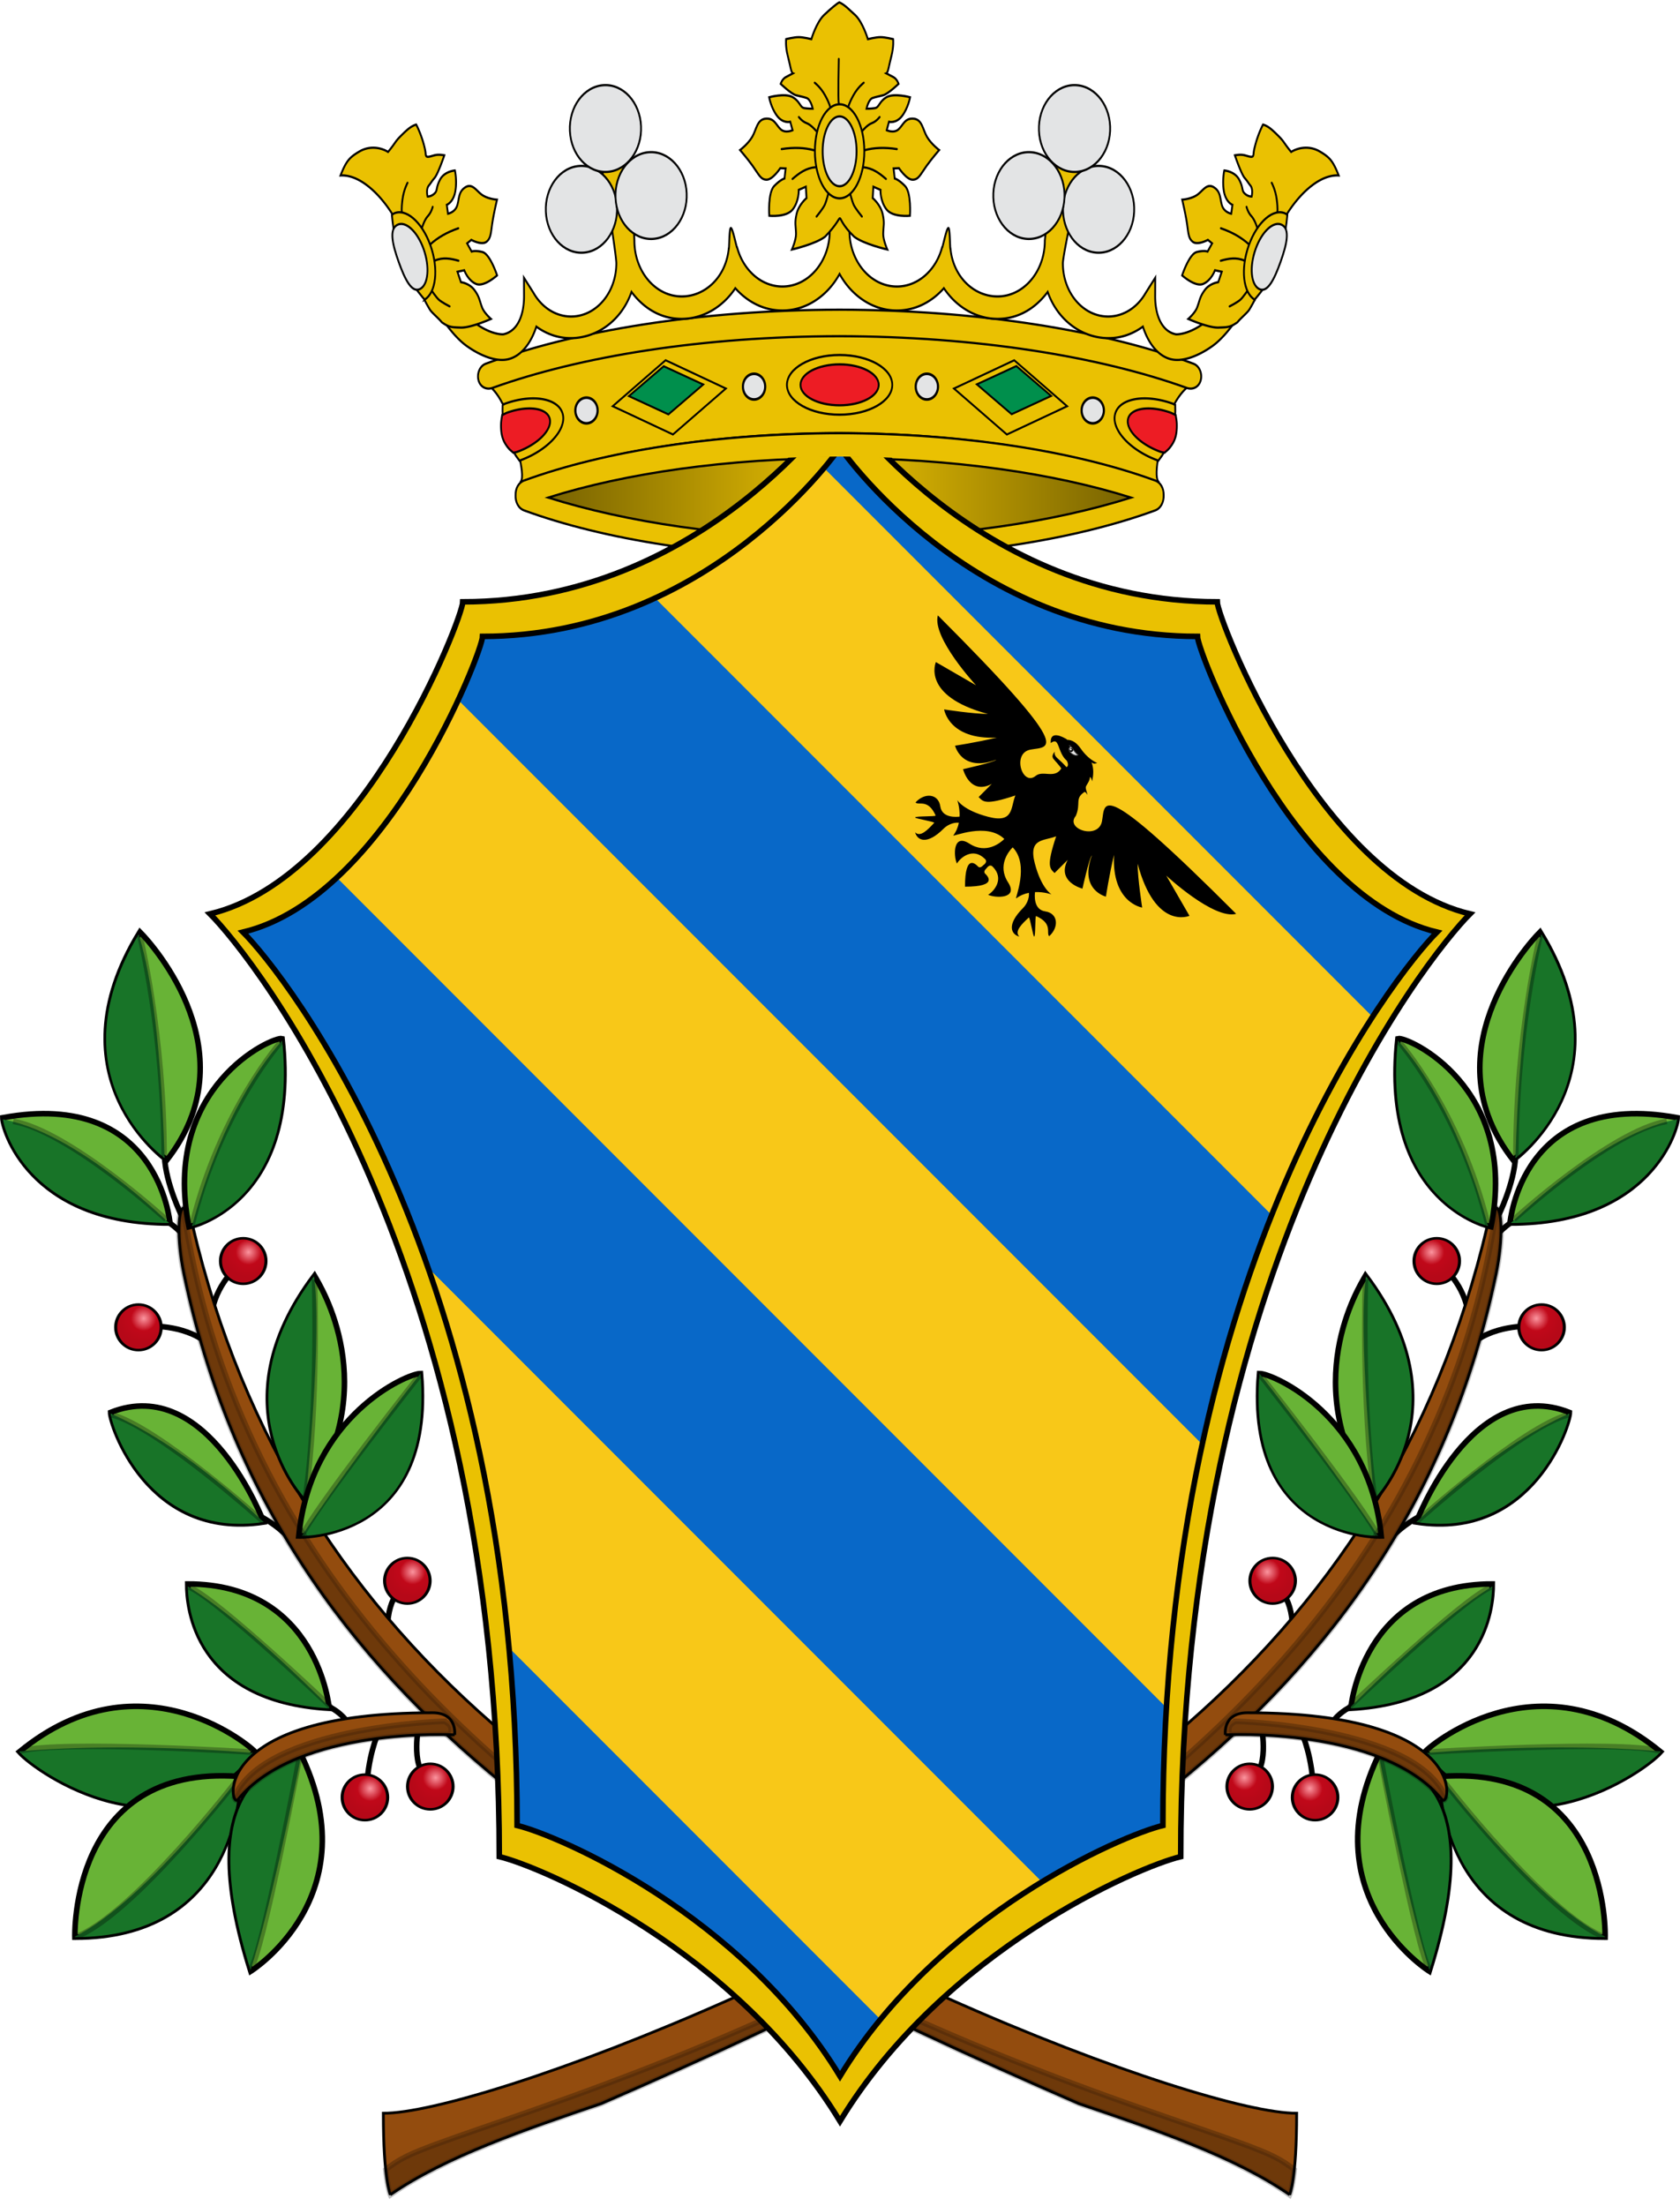 <svg xmlns="http://www.w3.org/2000/svg" xmlns:xlink="http://www.w3.org/1999/xlink" width="302.156" height="396.531"><defs><radialGradient xlink:href="#a" id="d" gradientUnits="userSpaceOnUse" gradientTransform="matrix(1.011 0 0 1.196 -5.535 -109.459)" cx="478.671" cy="554.186" fx="478.671" fy="554.186" r="2.548"/><radialGradient xlink:href="#a" id="e" gradientUnits="userSpaceOnUse" gradientTransform="matrix(1.011 0 0 1.196 -5.535 -109.459)" cx="478.671" cy="554.186" fx="478.671" fy="554.186" r="2.548"/><radialGradient xlink:href="#a" id="f" gradientUnits="userSpaceOnUse" gradientTransform="matrix(1.011 0 0 1.196 -5.535 -109.459)" cx="478.671" cy="554.186" fx="478.671" fy="554.186" r="2.548"/><radialGradient xlink:href="#a" id="g" gradientUnits="userSpaceOnUse" gradientTransform="matrix(1.011 0 0 1.196 -5.535 -109.459)" cx="478.671" cy="554.186" fx="478.671" fy="554.186" r="2.548"/><radialGradient xlink:href="#a" id="h" gradientUnits="userSpaceOnUse" gradientTransform="matrix(1.011 0 0 1.196 -5.535 -109.459)" cx="478.671" cy="554.186" fx="478.671" fy="554.186" r="2.548"/><radialGradient xlink:href="#a" id="k" gradientUnits="userSpaceOnUse" gradientTransform="matrix(1.011 0 0 1.196 -5.535 -109.459)" cx="478.671" cy="554.186" fx="478.671" fy="554.186" r="2.548"/><radialGradient xlink:href="#a" id="l" gradientUnits="userSpaceOnUse" gradientTransform="matrix(1.011 0 0 1.196 -5.535 -109.459)" cx="478.671" cy="554.186" fx="478.671" fy="554.186" r="2.548"/><radialGradient xlink:href="#a" id="m" gradientUnits="userSpaceOnUse" gradientTransform="matrix(1.011 0 0 1.196 -5.535 -109.459)" cx="478.671" cy="554.186" fx="478.671" fy="554.186" r="2.548"/><radialGradient xlink:href="#a" id="n" gradientUnits="userSpaceOnUse" gradientTransform="matrix(1.011 0 0 1.196 -5.535 -109.459)" cx="478.671" cy="554.186" fx="478.671" fy="554.186" r="2.548"/><radialGradient xlink:href="#a" id="o" gradientUnits="userSpaceOnUse" gradientTransform="matrix(1.011 0 0 1.196 -5.535 -109.459)" cx="478.671" cy="554.186" fx="478.671" fy="554.186" r="2.548"/><filter id="j" color-interpolation-filters="sRGB"><feGaussianBlur stdDeviation=".519"/></filter><filter id="q" color-interpolation-filters="sRGB"><feGaussianBlur stdDeviation=".519"/></filter><filter id="i" color-interpolation-filters="sRGB"><feGaussianBlur stdDeviation=".519"/></filter><filter id="p" color-interpolation-filters="sRGB"><feGaussianBlur stdDeviation=".519"/></filter><linearGradient id="a"><stop style="stop-color:#fb959f;stop-opacity:1" offset="0"/><stop offset=".5" style="stop-color:#c00819;stop-opacity:1"/><stop style="stop-color:#b60818;stop-opacity:1" offset="1"/></linearGradient><linearGradient id="b"><stop style="stop-color:#776201;stop-opacity:1" offset="0"/><stop offset=".5" style="stop-color:#eac102;stop-opacity:1"/><stop style="stop-color:#776201;stop-opacity:1" offset="1"/></linearGradient><linearGradient xlink:href="#b" id="c" gradientUnits="userSpaceOnUse" gradientTransform="translate(-479.5 1178.73) scale(1.14)" x1="133.797" y1="343.12" x2="416.203" y2="343.12"/><clipPath clipPathUnits="userSpaceOnUse" id="s"><path style="fill:#e8c808;fill-opacity:1;stroke:#000;stroke-width:1;stroke-linecap:butt;stroke-linejoin:miter;stroke-miterlimit:4;stroke-opacity:1;stroke-dasharray:none" d="M-47.37 426.615s7.552 40.442-21.463 69.457c1.879 1.879 21.105 45.301 7.12 68.054 10.228 0 76.978 7.25 148.42 78.692 6.471-3.967 39.78-17.253 72.933-9.193-8.06-33.153 5.226-66.462 9.192-72.933C97.39 489.25 90.141 422.5 90.141 412.272c-22.753 13.986-66.175-5.241-68.054-7.12-29.015 29.016-69.457 21.463-69.457 21.463z"/></clipPath><clipPath clipPathUnits="userSpaceOnUse" id="r"><path d="M372.016 410.337c-20.18.047-38.428 2.72-52.313 7.094 2.64.83 5.437 1.601 8.375 2.313L175.173 470.21c14.294 5.242 110.962 256.435 196.874 255.852 95.255-1.286 259.837-260.579 274.133-265.821l-230.164-40.498a128.273 128.273 0 0 0 8.375-2.313c-13.885-4.375-32.199-7.047-52.375-7.094z" style="font-size:12px;fill:#eac102;fill-opacity:1;stroke:#000;stroke-width:.36;stroke-miterlimit:4;stroke-opacity:1;stroke-dasharray:none"/></clipPath></defs><path d="M-166.549 788.132c-69.292.135-131.484 8.82-175.26 22.3 3.638-1.725-1.738-17.188-6.26-28.843-5.468-14.097-13.495-16.178-13.495-16.178 48.397-14.295 120.327-24.38 195.308-24.475 75.009.096 147.31 9.852 195.712 24.148 0 0-9.573 3.13-15.037 17.228-4.52 11.653-8.198 26.395-4.556 28.12-43.77-13.48-107.125-22.165-176.412-22.3" style="font-size:12px;fill:#eac102;fill-opacity:1;stroke:#000;stroke-width:1;stroke-miterlimit:4;stroke-opacity:1;stroke-dasharray:none" transform="matrix(.327 0 0 .398 205.28 -235.828)"/><path d="M-166.13 744.373c-74.98.118-142.35 9.04-190.747 23.358-3.227.967-6.639-.298-7.685-3.35-1.045-3.059.692-6.567 3.919-7.556 48.604-14.908 117.71-24.268 194.53-24.426 76.836.14 146.207 9.518 194.817 24.426 3.227.99 4.964 4.497 3.918 7.555-1.05 3.053-4.463 4.318-7.684 3.35-48.402-14.317-116.059-23.239-191.068-23.357M-165.93 844.454c-68.47-.1-129.808-8.207-173.578-21.39-3.204-.972-4.88-3.907-4.694-6.942-.056-2.952 1.597-5.627 4.694-6.56 43.77-13.166 105.108-21.273 173.579-21.374 68.46.101 129.752 8.208 173.528 21.373 3.097.934 4.722 3.61 4.666 6.56.168 3.036-1.484 5.97-4.666 6.943-43.776 13.183-105.068 21.29-173.528 21.39" style="font-size:12px;fill:#eac102;fill-opacity:1;stroke:#000;stroke-width:1;stroke-miterlimit:4;stroke-opacity:1;stroke-dasharray:none" transform="matrix(.327 0 0 .398 205.28 -235.828)"/><path d="M-166.113 835.471c-61.793-.079-117.644-7.212-160.16-18.197 42.517-11.001 98.367-17.725 160.16-17.843 61.782.118 117.93 6.842 160.447 17.843-42.517 10.985-98.665 18.118-160.447 18.197" style="font-size:12px;fill:url(#c);fill-opacity:1;stroke:#000;stroke-width:1;stroke-miterlimit:4;stroke-dasharray:none" transform="matrix(.327 0 0 .398 205.28 -235.828)"/><path d="M-165.998 779.832c-16.018 0-28.94-6.034-28.94-13.47 0-7.435 12.922-13.494 28.94-13.494 16.032 0 28.996 6.034 28.996 13.495 0 7.435-12.964 13.47-28.996 13.47" style="font-size:12px;fill:#eac102;fill-opacity:1;stroke:#000;stroke-width:1;stroke-miterlimit:4;stroke-opacity:1;stroke-dasharray:none" transform="matrix(.327 0 0 .398 205.28 -235.828)"/><path style="font-size:12px;fill:#ed1c24;fill-opacity:1;stroke:#000;stroke-width:1;stroke-miterlimit:4;stroke-opacity:1;stroke-dasharray:none" d="M-165.99 775.602c-11.898 0-21.496-4.14-21.496-9.243 0-5.103 9.598-9.26 21.495-9.26 11.908 0 21.537 4.14 21.537 9.26 0 5.102-9.629 9.243-21.537 9.243" transform="matrix(.327 0 0 .398 205.28 -235.828)"/><path d="M18.622 775.407c-.547-.175-.973-.442-1.532-.605-15.376-4.49-29.483-2.293-31.567 4.845-2.076 7.108 8.564 16.437 23.835 20.95.77-.94 1.6-1.713 2.316-2.708 1.077-1.496 2.093-3.016 2.957-4.596a29.432 29.432 0 0 0 2.102-4.81c.506-1.518.911-3.078 1.212-4.596.3-1.518.505-2.99.641-4.454.135-1.457.024-2.675.036-4.026z" style="font-size:12px;fill:#eac102;fill-opacity:1;stroke:#000;stroke-width:1;stroke-miterlimit:4;stroke-opacity:1;stroke-dasharray:none" transform="matrix(.327 0 0 .398 205.28 -235.828)"/><path d="M18.871 780.003c-1.012-.369-1.881-.825-2.957-1.14-11.42-3.335-21.8-2.048-23.23 2.85-1.43 4.899 6.608 11.594 18.028 14.929.69.201 1.315.224 1.995.392.911-.681 1.86-1.263 2.672-2.067a16.91 16.91 0 0 0 2.031-2.387c.58-.84 1.033-1.743 1.354-2.672.325-.94.535-1.949.641-2.993.107-1.043.133-2.122.072-3.206-.072-1.274-.379-2.47-.606-3.706z" style="font-size:12px;fill:#ed1c24;fill-opacity:1;stroke:#000;stroke-width:1;stroke-miterlimit:4;stroke-opacity:1;stroke-dasharray:none" transform="matrix(.327 0 0 .398 205.28 -235.828)"/><path style="font-size:12px;fill:#eac102;fill-opacity:1;stroke:#000;stroke-width:1;stroke-miterlimit:4;stroke-opacity:1;stroke-dasharray:none" d="M-351.322 775.407c.547-.175.974-.442 1.533-.605 15.375-4.49 29.482-2.293 31.566 4.845 2.076 7.108-8.564 16.437-23.835 20.95-.77-.94-1.6-1.713-2.316-2.708-1.077-1.496-2.093-3.016-2.957-4.596a29.43 29.43 0 0 1-2.102-4.81 37.906 37.906 0 0 1-1.212-4.596c-.3-1.518-.505-2.99-.64-4.454-.136-1.457-.025-2.675-.036-4.026z" transform="matrix(.327 0 0 .398 205.28 -235.828)"/><path style="font-size:12px;fill:#ed1c24;fill-opacity:1;stroke:#000;stroke-width:1;stroke-miterlimit:4;stroke-opacity:1;stroke-dasharray:none" d="M-351.57 780.003c1.01-.369 1.88-.825 2.956-1.14 11.42-3.335 21.8-2.048 23.23 2.85 1.43 4.899-6.608 11.594-18.028 14.929-.69.201-1.315.224-1.995.392-.91-.681-1.86-1.263-2.672-2.067a16.91 16.91 0 0 1-2.031-2.387 11.132 11.132 0 0 1-1.354-2.672 13.302 13.302 0 0 1-.641-2.993 20.373 20.373 0 0 1-.072-3.206c.072-1.274.38-2.47.606-3.706z" transform="matrix(.327 0 0 .398 205.28 -235.828)"/><path d="M-219.148 767.158c0-3.193 2.738-5.79 6.111-5.79 3.396 0 6.139 2.597 6.139 5.79 0 3.188-2.743 5.807-6.139 5.807-3.373 0-6.11-2.62-6.11-5.807M-311.32 777.924c0-3.194 2.744-5.79 6.111-5.79 3.396 0 6.133 2.596 6.133 5.79 0 3.21-2.737 5.807-6.133 5.807-3.367 0-6.11-2.598-6.11-5.807M-124.109 767.158c0-3.193 2.744-5.79 6.117-5.79 3.39 0 6.133 2.597 6.133 5.79 0 3.188-2.743 5.807-6.133 5.807-3.373 0-6.117-2.62-6.117-5.807M-32.863 777.924c0-3.194 2.743-5.79 6.11-5.79 3.396 0 6.133 2.596 6.133 5.79 0 3.21-2.737 5.807-6.133 5.807-3.367 0-6.11-2.598-6.11-5.807" style="font-size:12px;fill:#e3e4e5;fill-opacity:1;stroke:#000;stroke-width:1.2;stroke-miterlimit:4;stroke-opacity:1;stroke-dasharray:none" transform="matrix(.327 0 0 .398 205.28 -235.828)"/><path style="fill:#eac102;fill-opacity:1;fill-rule:evenodd;stroke:#000;stroke-width:1.095;stroke-linecap:round;stroke-linejoin:miter;stroke-miterlimit:4;stroke-opacity:1;stroke-dasharray:none;stroke-dashoffset:0;marker:none;visibility:visible;display:inline;overflow:visible" transform="matrix(.305 .143 -.266 .231 205.28 -235.828)" d="M554.77 957.801h35.537v35.769H554.77z"/><path transform="matrix(.305 .141 -.267 .229 205.28 -235.828)" style="fill:#008f4c;fill-opacity:1;fill-rule:evenodd;stroke:#000;stroke-width:1.098;stroke-linecap:round;stroke-linejoin:miter;stroke-miterlimit:4;stroke-opacity:1;stroke-dasharray:none;stroke-dashoffset:0;marker:none;visibility:visible;display:inline;overflow:visible" d="M566.284 968.627h23.3v23.452h-23.3z"/><path transform="matrix(-.305 .143 .266 .231 205.28 -235.828)" style="fill:#eac102;fill-opacity:1;fill-rule:evenodd;stroke:#000;stroke-width:1.095;stroke-linecap:round;stroke-linejoin:miter;stroke-miterlimit:4;stroke-opacity:1;stroke-dasharray:none;stroke-dashoffset:0;marker:none;visibility:visible;display:inline;overflow:visible" d="M785.662 814.887h35.537v35.769h-35.537z"/><path style="fill:#008f4c;fill-opacity:1;fill-rule:evenodd;stroke:#000;stroke-width:1.098;stroke-linecap:round;stroke-linejoin:miter;stroke-miterlimit:4;stroke-opacity:1;stroke-dasharray:none;stroke-dashoffset:0;marker:none;visibility:visible;display:inline;overflow:visible" transform="matrix(-.305 .141 .267 .229 205.28 -235.828)" d="M797.123 826.354h23.3v23.452h-23.3z"/><path d="m-165.844 686.68 6.562 1.232c-1.057 2.713-1.276 5.676-1.276 8.798 0 13.911 11.692 25.23 26.087 25.23 11.553 0 21.393-7.313 24.773-17.415.38.267 2.488-9.125 3.577-9.01.913.098.817 9.758 1.154 9.583 1.67 12.721 13.043 21.328 25.846 21.328 14.373 0 26.029-11.259 26.029-25.197 0-1.037 6.211-41.408 6.073-42.412l9.879-7.704 6.669 10.544c-1.746 3.313-12.701 45.793-12.701 49.777 0 13.3 11.132 24.057 24.875 24.057 8.644 0 16.236-4.252 20.694-10.702l5.227-6.795-.037 8.334c0 8.371 3.46 15.88 11.452 17.207 0 0 9.178.578 21.335-9.18 12.168-9.757 18.869-17.84 18.869-17.84l1.046 9.774s-10.096 15.958-21.09 22.463c-6.006 3.58-15.13 7.33-22.386 6.118C9.135 753.6 3.668 747.306.849 740.053a36.502 36.502 0 0 1-18.853 5.212c-14.87 0-28.233-8.334-33.519-20.88-6.84 7.542-16.364 12.18-27.534 12.18-11.874 0-22.75-5.462-29.568-13.856-6.7 6.238-15.809 10.086-25.846 10.086-13.145 0-24.87-6.582-31.517-16.515-6.637 9.933-18.35 16.515-31.474 16.515-10.033 0-19.163-3.848-25.868-10.086-6.792 8.394-17.689 13.857-29.558 13.857-11.175 0-20.7-4.639-27.544-12.181-5.28 12.546-18.64 20.88-33.514 20.88a36.377 36.377 0 0 1-18.826-5.212c-2.846 7.253-8.313 13.546-15.97 14.817-7.255 1.212-16.38-2.538-22.402-6.118-10.999-6.505-21.084-22.463-21.084-22.463l1.057-9.774s6.706 8.083 18.852 17.84c12.168 9.775 21.335 9.18 21.335 9.18 7.993-1.326 11.447-8.836 11.447-17.207l-.037-8.334 5.227 6.795c4.453 6.45 12.072 10.702 20.7 10.702 13.737 0 24.87-10.757 24.87-24.057 0-3.984-7.54-43.614-9.287-46.927l6.67-10.543 10.46 8.273c-.124 1.004 2.082 37.955 2.082 38.992 0 13.938 11.64 25.197 26.023 25.197 12.824 0 24.175-8.607 25.847-21.328.357.175.261-9.485 1.169-9.583 1.078-.115 3.203 9.277 3.561 9.01 3.401 10.102 13.225 17.415 24.816 17.415 14.39 0 26.044-11.319 26.044-25.23 0-3.122-.181-6.085-1.254-8.798l6.802-1.233" style="font-size:12px;fill:#eac102;fill-opacity:1;stroke:#000;stroke-width:1;stroke-miterlimit:4;stroke-opacity:1;stroke-dasharray:none" transform="matrix(.327 0 0 .398 205.28 -235.828)"/><g style="fill:#e3e4e5;fill-opacity:1"><path style="fill:#e3e4e5;fill-opacity:1;fill-rule:evenodd;stroke:#000;stroke-width:.773;stroke-linecap:round;stroke-linejoin:miter;stroke-miterlimit:4;stroke-opacity:1;stroke-dasharray:none;stroke-dashoffset:0;marker:none;visibility:visible;display:inline;overflow:visible" d="M231.255 38.547c0 8.373-6.787 15.161-15.16 15.161-8.373 0-15.16-6.788-15.16-15.16 0-8.374 6.787-15.161 15.16-15.161 8.373 0 15.16 6.787 15.16 15.16z" transform="matrix(.422 -.028 .023 .514 12.49 23.863)"/><path transform="matrix(.422 -.028 .023 .514 25.024 21.39)" d="M231.255 38.547c0 8.373-6.787 15.161-15.16 15.161-8.373 0-15.16-6.788-15.16-15.16 0-8.374 6.787-15.161 15.16-15.161 8.373 0 15.16 6.787 15.16 15.16z" style="fill:#e3e4e5;fill-opacity:1;fill-rule:evenodd;stroke:#000;stroke-width:.773;stroke-linecap:round;stroke-linejoin:miter;stroke-miterlimit:4;stroke-opacity:1;stroke-dasharray:none;stroke-dashoffset:0;marker:none;visibility:visible;display:inline;overflow:visible"/><path style="fill:#e3e4e5;fill-opacity:1;fill-rule:evenodd;stroke:#000;stroke-width:.773;stroke-linecap:round;stroke-linejoin:miter;stroke-miterlimit:4;stroke-opacity:1;stroke-dasharray:none;stroke-dashoffset:0;marker:none;visibility:visible;display:inline;overflow:visible" d="M231.255 38.547c0 8.373-6.787 15.161-15.16 15.161-8.373 0-15.16-6.788-15.16-15.16 0-8.374 6.787-15.161 15.16-15.161 8.373 0 15.16 6.787 15.16 15.16z" transform="matrix(.422 -.028 .023 .514 16.816 9.342)"/></g><g style="fill:#e3e4e5;fill-opacity:1"><path transform="matrix(-.422 -.028 -.023 .514 289.666 23.863)" d="M231.255 38.547c0 8.373-6.787 15.161-15.16 15.161-8.373 0-15.16-6.788-15.16-15.16 0-8.374 6.787-15.161 15.16-15.161 8.373 0 15.16 6.787 15.16 15.16z" style="fill:#e3e4e5;fill-opacity:1;fill-rule:evenodd;stroke:#000;stroke-width:.773;stroke-linecap:round;stroke-linejoin:miter;stroke-miterlimit:4;stroke-opacity:1;stroke-dasharray:none;stroke-dashoffset:0;marker:none;visibility:visible;display:inline;overflow:visible"/><path style="fill:#e3e4e5;fill-opacity:1;fill-rule:evenodd;stroke:#000;stroke-width:.773;stroke-linecap:round;stroke-linejoin:miter;stroke-miterlimit:4;stroke-opacity:1;stroke-dasharray:none;stroke-dashoffset:0;marker:none;visibility:visible;display:inline;overflow:visible" d="M231.255 38.547c0 8.373-6.787 15.161-15.16 15.161-8.373 0-15.16-6.788-15.16-15.16 0-8.374 6.787-15.161 15.16-15.161 8.373 0 15.16 6.787 15.16 15.16z" transform="matrix(-.422 -.028 -.023 .514 277.132 21.39)"/><path transform="matrix(-.422 -.028 -.023 .514 285.34 9.342)" d="M231.255 38.547c0 8.373-6.787 15.161-15.16 15.161-8.373 0-15.16-6.788-15.16-15.16 0-8.374 6.787-15.161 15.16-15.161 8.373 0 15.16 6.787 15.16 15.16z" style="fill:#e3e4e5;fill-opacity:1;fill-rule:evenodd;stroke:#000;stroke-width:.773;stroke-linecap:round;stroke-linejoin:miter;stroke-miterlimit:4;stroke-opacity:1;stroke-dasharray:none;stroke-dashoffset:0;marker:none;visibility:visible;display:inline;overflow:visible"/></g><path d="M-166.112 593.604c-1.015.303-4.817 2.886-8.444 5.736-4.223 3.318-6.948 10.866-6.948 10.866s-4.268-.89-6.983-.89-6.912.89-6.912.89-.45 3.315.962 7.732c1.412 4.416 1.784 7.4 2.78 7.731 0 0-1.737.77-3.849 1.675-2.111.905-2.886 3.064-2.886 3.064s5.73 4.527 8.444 5.13c2.715.604 3.288.608 5.701 1.212 2.413.603 3.492 4.88 3.492 4.88s-2.183.053-4.596-.249c-2.414-.301-2.222-2.856-6.342-4.916-4.12-2.06-13.04 0-13.04 0s1.028 4.752 4.346 8.372c3.319 3.62 7.268 2.708 7.268 2.708l1.283 3.812s-3.973 1.526-6.556-.427c-2.538-1.92-3.472-5.112-8.158-4.81-4.9.315-5.105 4.947-7.518 8.266-2.413 3.318-6.663 5.914-6.663 5.914s4.013 3.811 6.877 7.09c3.443 3.943 4.448 6.306 7.767 6.306 3.318 0 7.482-5.201 7.482-5.201l2.957.107-.641 4.56s-2.01.332-5.63 3.35c-3.62 3.016-2.743 13.467-2.743 13.467s9.434.82 12.897-2.85c3.569-3.782 3.314-8.837 3.314-8.837l3.919-1.425.356 5.13s-4.244 2.903-5.45 7.127c-1.208 4.223-.391 5.45-.322 9.05.053 2.746-2.244 7.054-2.244 7.054s13.113-2.49 18.242-5.808c13.645-11.593 2.791-10.482 15.961 0 5.129 3.319 18.242 5.808 18.242 5.808s-2.298-4.308-2.245-7.055c.07-3.6.886-4.826-.32-9.05-1.207-4.223-5.451-7.125-5.451-7.125l.356-5.13 3.919 1.424s-.255 5.055 3.313 8.836c3.464 3.67 12.898 2.85 12.898 2.85s.877-10.45-2.743-13.467c-3.62-3.017-5.63-3.349-5.63-3.349l-.641-4.56 2.957-.107s4.2 5.201 7.518 5.201c3.318 0 4.288-2.363 7.731-6.306 2.863-3.279 6.876-7.09 6.876-7.09s-4.249-2.596-6.662-5.914c-2.414-3.319-2.619-7.95-7.518-8.266-4.686-.302-5.62 2.89-8.159 4.81-2.582 1.953-6.52.427-6.52.427l1.247-3.812s3.95.912 7.269-2.708c3.318-3.62 4.346-8.372 4.346-8.372s-8.92-2.06-13.04 0c-4.12 2.06-3.928 4.615-6.342 4.916-2.413.302-4.596.25-4.596.25s1.078-4.278 3.492-4.881c2.413-.604 2.985-.608 5.7-1.212 2.715-.603 8.444-5.13 8.444-5.13s-.774-2.16-2.886-3.064c-2.111-.905-3.847-1.675-3.847-1.675.995-.332 1.367-3.315 2.779-7.731 1.411-4.417.962-7.732.962-7.732s-4.197-.89-6.912-.89-6.984.89-6.984.89-2.724-7.548-6.947-10.866c-2.767-1.988-5.583-4.589-8.73-5.736z" style="fill:#eac102;fill-opacity:1;fill-rule:evenodd;stroke:#000;stroke-width:1;stroke-linecap:butt;stroke-linejoin:miter;stroke-miterlimit:4;stroke-opacity:1;stroke-dasharray:none" transform="matrix(.327 0 0 .398 205.28 -235.828)"/><path d="M-171.92 679.095s-1.248 4.244-2.247 5.992c-.998 1.747-4.494 5.243-4.494 5.243M-179.41 668.11c-4.918.28-8.843 2.634-12.483 5.243M-180.159 660.37c-4.958-1.116-10.77-1.378-17.725-.499M-178.91 651.632s-2.747-2.746-5.243-3.495c-2.497-.749-4.244-2.746-4.244-2.746M-166.427 639.15c-.5-1.249 0-19.973 0-19.973M-171.17 640.897s-.171-1.379-2.747-5.243c-2.497-3.745-5.742-5.742-5.742-5.742M-160.435 679.095s1.248 4.244 2.246 5.992c1 1.747 4.494 5.243 4.494 5.243M-152.946 668.11c4.918.28 8.843 2.634 12.483 5.243M-152.197 660.37c4.959-1.116 10.771-1.378 17.726-.499M-153.445 651.632s2.746-2.746 5.243-3.495c2.496-.749 4.244-2.746 4.244-2.746M-161.184 640.897s.17-1.379 2.746-5.243c2.496-3.745 5.742-5.742 5.742-5.742" style="fill:none;stroke:#000;stroke-width:1;stroke-linecap:round;stroke-linejoin:miter;stroke-miterlimit:4;stroke-opacity:1;stroke-dasharray:none" transform="matrix(.327 0 0 .398 205.28 -235.828)"/><path style="font-size:12px;fill:#eac102;fill-opacity:1;stroke:#000;stroke-width:1;stroke-miterlimit:4;stroke-opacity:1;stroke-dasharray:none" d="M-179.565 660.852c0-11.745 6.085-21.221 13.583-21.221s13.607 9.476 13.607 21.221c0 11.756-6.084 21.263-13.607 21.263-7.498 0-13.583-9.507-13.583-21.263" transform="matrix(.327 0 0 .398 205.28 -235.828)"/><path d="M-175.299 660.858c0-8.725 4.175-15.763 9.32-15.763 5.146 0 9.339 7.038 9.339 15.763 0 8.731-4.175 15.793-9.338 15.793-5.146 0-9.321-7.062-9.321-15.793" style="font-size:12px;fill:#e3e4e5;fill-opacity:1;stroke:#000;stroke-width:1;stroke-miterlimit:4;stroke-opacity:1;stroke-dasharray:none" transform="matrix(.327 0 0 .398 205.28 -235.828)"/><path d="M-384.807 738.079c3.54 1.978 4.564 2.28 9.965 2.385 5.547.403 17.102-3.883 17.102-3.883s-3.696-2.673-4.845-5.13c-1.507-3.221-1.405-4.733-4.204-7.875-2.8-3.142-7.447-3.598-7.447-3.598l-1.924-4.703 3.741-.677s1.986 4.58 6.485 6.164c4.365 1.537 11.579-3.848 11.579-3.848s-3.845-9.665-8.052-10.546c-4.208-.882-5.95-.214-5.95-.214l-2.494-3.705 2.316-1.568s5.609 2.53 8.266.89c2.656-1.64 2.41-4.213 3.455-9.405.87-4.318 2.423-9.656 2.423-9.656s-4.501-.214-7.874-1.96c-3.372-1.744-5.56-5.74-9.62-3.598-3.883 2.05-3.254 5.348-4.453 8.302-1.22 3.005-5.024 3.598-5.024 3.598l-.676-3.99s3.58-1.141 4.667-5.986c1.086-4.844-.178-9.548-.178-9.548s-5.83.35-8.235 4.209c-2.405 3.86-1.174 4.713-2.975 6.173-1.802 1.46-3.839 1.392-3.839 1.392s-.993-3.228.677-4.955c1.67-1.727 1.288-1.605 3.2-3.48 1.912-1.876 5.351-10.181 5.351-10.181s-2.377-.423-4.46-.18c-2.084.242-5.006 1.49-5.56.427-.555-1.062.191-.922-1.49-5.784-1.681-4.861-3.963-8.352-3.963-8.352-2.797.7-4.777 2.116-8.361 5.048-3.585 2.93-2.454 2.597-7.114 7.31-3.735-1.936-9.993-2.98-15.712-.221-5.446 2.628-7.26 4.192-10.44 10.844 9.938-.449 20.433 7.328 27.72 16.455 1.046 1.4 2.06 2.982 3.064 4.703a87.387 87.387 0 0 1 2.921 5.487c1.9 3.866 3.698 8.08 5.309 12.149a376.461 376.461 0 0 1 4.275 11.401 32.946 32.946 0 0 0 2.423 5.202c.994 1.734 2.175 3.47 3.42 5.166 1.05 1.43 5.388 4.381 6.53 5.738z" style="fill:#eac102;fill-opacity:1;fill-rule:evenodd;stroke:#000;stroke-width:1;stroke-linecap:butt;stroke-linejoin:miter;stroke-miterlimit:4;stroke-opacity:1;stroke-dasharray:none" transform="matrix(.327 0 0 .398 205.28 -235.828)"/><path d="M-390.858 723.183s2.787 3.418 4.36 4.64c1.574 1.223 6.038 3.096 6.038 3.096M-388.643 710.249c4.436-1.619 8.824-.956 13.063.048M-391.065 702.863c3.916-2.916 8.923-5.373 15.389-7.22M-395.64 695.323s1.323-3.567 3.22-5.207c1.897-1.639 2.639-4.138 2.639-4.138M-406.717 688.426s-.399-1.33.328-5.857c.706-4.388 2.765-7.458 2.765-7.458" style="fill:none;stroke:#000;stroke-width:1;stroke-linecap:round;stroke-linejoin:miter;stroke-miterlimit:4;stroke-opacity:1;stroke-dasharray:none" transform="matrix(.327 0 0 .398 205.28 -235.828)"/><path d="M-394.223 727.852c6.315-3.106 7.8-13.887 3.206-24.477-4.674-10.776-13.822-17.147-20.415-14.287-.292.126-.512.376-.784.534.236 1.742.168 1.751.499 3.813.544 3.391 1.21 7.035 1.995 10.332.785 3.297 1.703 6.256 2.708 8.266 1.005 2.01 2.504 4.206 4.168 6.342 1.665 2.135 3.486 4.214 5.202 6.056 1.842 1.976 2.243 2.281 3.42 3.42z" style="font-size:12px;fill:#eac102;fill-opacity:1;stroke:#000;stroke-width:1;stroke-miterlimit:4;stroke-opacity:1;stroke-dasharray:none" transform="matrix(.327 0 0 .398 205.28 -235.828)"/><path style="font-size:12px;fill:#e3e4e5;fill-opacity:1;stroke:#000;stroke-width:1;stroke-miterlimit:4;stroke-opacity:1;stroke-dasharray:none" d="M-408.506 710.782c-3.471-8.004-5.28-14.713-.756-16.676 4.525-1.963 11.012 2.895 14.484 10.899 3.475 8.01 2.613 16.081-1.926 18.05-4.525 1.963-8.327-4.263-11.802-12.273" transform="matrix(.327 0 0 .398 205.28 -235.828)"/><path style="fill:#eac102;fill-opacity:1;fill-rule:evenodd;stroke:#000;stroke-width:1;stroke-linecap:butt;stroke-linejoin:miter;stroke-miterlimit:4;stroke-opacity:1;stroke-dasharray:none" d="M52.868 738.079c-3.54 1.978-4.565 2.28-9.966 2.385-5.546.403-17.101-3.883-17.101-3.883s3.696-2.673 4.845-5.13c1.507-3.221 1.405-4.733 4.204-7.875 2.8-3.142 7.447-3.598 7.447-3.598l1.924-4.703-3.741-.677s-1.987 4.58-6.485 6.164c-4.366 1.537-11.58-3.848-11.58-3.848s3.845-9.665 8.053-10.546c4.208-.882 5.95-.214 5.95-.214l2.494-3.705-2.316-1.568s-5.609 2.53-8.266.89c-2.657-1.64-2.41-4.213-3.456-9.405-.87-4.318-2.422-9.656-2.422-9.656s4.501-.214 7.873-1.96c3.373-1.744 5.56-5.74 9.62-3.598 3.884 2.05 3.254 5.348 4.454 8.302 1.22 3.005 5.023 3.598 5.023 3.598l.677-3.99s-3.581-1.141-4.667-5.986c-1.086-4.844.178-9.548.178-9.548s5.83.35 8.235 4.209c2.405 3.86 1.174 4.713 2.975 6.173 1.801 1.46 3.838 1.392 3.838 1.392s.994-3.228-.676-4.955c-1.671-1.727-1.288-1.605-3.2-3.48-1.912-1.876-5.351-10.181-5.351-10.181s2.377-.423 4.46-.18c2.084.242 5.006 1.49 5.56.427.555-1.062-.191-.922 1.49-5.784 1.681-4.861 3.963-8.352 3.963-8.352 2.796.7 4.777 2.116 8.361 5.048 3.585 2.93 2.454 2.597 7.114 7.31 3.735-1.936 9.993-2.98 15.712-.221 5.446 2.628 7.259 4.192 10.44 10.844-9.938-.449-20.433 7.328-27.72 16.455-1.046 1.4-2.06 2.982-3.064 4.703a87.388 87.388 0 0 0-2.922 5.487c-1.9 3.866-3.697 8.08-5.308 12.149a376.453 376.453 0 0 0-4.276 11.401 32.946 32.946 0 0 1-2.422 5.202c-.994 1.734-2.175 3.47-3.42 5.166-1.05 1.43-5.388 4.381-6.531 5.738z" transform="matrix(.327 0 0 .398 205.28 -235.828)"/><path style="fill:none;stroke:#000;stroke-width:1;stroke-linecap:round;stroke-linejoin:miter;stroke-miterlimit:4;stroke-opacity:1;stroke-dasharray:none" d="M58.919 723.183s-2.787 3.418-4.36 4.64c-1.574 1.223-6.039 3.096-6.039 3.096M56.704 710.249c-4.436-1.619-8.824-.956-13.063.048M59.125 702.863c-3.915-2.916-8.922-5.373-15.388-7.22M63.7 695.323s-1.322-3.567-3.219-5.207c-1.897-1.639-2.64-4.138-2.64-4.138M74.778 688.426s.399-1.33-.329-5.857c-.705-4.388-2.764-7.458-2.764-7.458" transform="matrix(.327 0 0 .398 205.28 -235.828)"/><path style="font-size:12px;fill:#eac102;fill-opacity:1;stroke:#000;stroke-width:1;stroke-miterlimit:4;stroke-opacity:1;stroke-dasharray:none" d="M62.284 727.852c-6.315-3.106-7.8-13.887-3.206-24.477 4.674-10.776 13.822-17.147 20.415-14.287.292.126.512.376.784.534-.236 1.742-.168 1.751-.5 3.813-.543 3.391-1.21 7.035-1.994 10.332-.785 3.297-1.703 6.256-2.708 8.266-1.005 2.01-2.504 4.206-4.169 6.342-1.664 2.135-3.485 4.214-5.201 6.056-1.842 1.976-2.243 2.281-3.42 3.42z" transform="matrix(.327 0 0 .398 205.28 -235.828)"/><path d="M76.566 710.782c3.472-8.004 5.281-14.713.756-16.676-4.524-1.963-11.011 2.895-14.483 10.899-3.475 8.01-2.614 16.081 1.926 18.05 4.525 1.963 8.327-4.263 11.801-12.273" style="font-size:12px;fill:#e3e4e5;fill-opacity:1;stroke:#000;stroke-width:1;stroke-miterlimit:4;stroke-opacity:1;stroke-dasharray:none" transform="matrix(.327 0 0 .398 205.28 -235.828)"/><path style="fill:none;stroke:#000;stroke-width:1px;stroke-linecap:butt;stroke-linejoin:miter;stroke-opacity:1" d="M489.853 550.614s3.36-3.91 6.554-4.075" transform="translate(-220.97 -328.277)"/><path d="M492.552 548.136s2.038-24.103 30.068-18.945c0 1.707-4.516 18.945-30.068 18.945z" style="fill:#68b336;fill-opacity:1;stroke:#000;stroke-width:1px;stroke-linecap:butt;stroke-linejoin:miter;stroke-opacity:1" transform="translate(-220.97 -328.277)"/><path d="M522.594 529.5c-10.95 1.964-23.666 12.793-29.875 18.625 24.418-.07 29.513-15.876 29.875-18.625z" style="fill:#187428;fill-opacity:1;stroke:none" transform="translate(-220.97 -328.277)"/><path d="M493.268 547.475s17.402-15.86 27.48-17.623" style="opacity:.3;fill:none;stroke:#000;stroke-width:1px;stroke-linecap:butt;stroke-linejoin:miter;stroke-opacity:1" transform="translate(-220.97 -328.277)"/><path style="fill:none;stroke:#000;stroke-width:1px;stroke-linecap:butt;stroke-linejoin:miter;stroke-opacity:1" d="M480.685 556.178s4.44 3.894 4.44 9.658" transform="translate(-220.97 -328.277)"/><path style="fill:url(#d);fill-opacity:1;stroke:#000;stroke-width:.308;stroke-linecap:square;stroke-linejoin:round;stroke-miterlimit:4;stroke-opacity:1;stroke-dasharray:none" d="M481.23 554.426c0 1.527-1.028 2.765-2.297 2.765-1.269 0-2.297-1.238-2.297-2.765 0-1.527 1.028-2.765 2.297-2.765 1.269 0 2.298 1.238 2.298 2.765z" transform="matrix(1.782 0 0 1.481 -595.05 -594.422)"/><path style="fill:none;stroke:#000;stroke-width:1px;stroke-linecap:butt;stroke-linejoin:miter;stroke-opacity:1" d="M496.028 566.692s-6.892-.35-10.981 3.739" transform="translate(-220.97 -328.277)"/><path transform="matrix(1.782 0 0 1.481 -576.202 -582.506)" d="M481.23 554.426c0 1.527-1.028 2.765-2.297 2.765-1.269 0-2.297-1.238-2.297-2.765 0-1.527 1.028-2.765 2.297-2.765 1.269 0 2.298 1.238 2.298 2.765z" style="fill:url(#e);fill-opacity:1;stroke:#000;stroke-width:.308;stroke-linecap:square;stroke-linejoin:round;stroke-miterlimit:4;stroke-opacity:1;stroke-dasharray:none"/><path style="fill:none;stroke:#000;stroke-width:1px;stroke-linecap:butt;stroke-linejoin:miter;stroke-opacity:1" d="M450.156 613.11s3.27 1.713 3.27 7.944" transform="translate(-220.97 -328.277)"/><path style="fill:url(#f);fill-opacity:1;stroke:#000;stroke-width:.308;stroke-linecap:square;stroke-linejoin:round;stroke-miterlimit:4;stroke-opacity:1;stroke-dasharray:none" d="M481.23 554.426c0 1.527-1.028 2.765-2.297 2.765-1.269 0-2.297-1.238-2.297-2.765 0-1.527 1.028-2.765 2.297-2.765 1.269 0 2.298 1.238 2.298 2.765z" transform="matrix(1.782 0 0 1.481 -624.566 -536.945)"/><path style="fill:none;stroke:#000;stroke-width:1px;stroke-linecap:butt;stroke-linejoin:miter;stroke-opacity:1" d="M455.062 639.667s2.103 4.595 2.103 10.982" transform="translate(-220.97 -328.277)"/><path transform="matrix(1.782 0 0 1.481 -616.934 -498.004)" d="M481.23 554.426c0 1.527-1.028 2.765-2.297 2.765-1.269 0-2.297-1.238-2.297-2.765 0-1.527 1.028-2.765 2.297-2.765 1.269 0 2.298 1.238 2.298 2.765z" style="fill:url(#g);fill-opacity:1;stroke:#000;stroke-width:.308;stroke-linecap:square;stroke-linejoin:round;stroke-miterlimit:4;stroke-opacity:1;stroke-dasharray:none"/><path style="fill:none;stroke:#000;stroke-width:1px;stroke-linecap:butt;stroke-linejoin:miter;stroke-opacity:1" d="M447.897 638.889s1.426 8.01-2.103 8.956" transform="translate(-220.97 -328.277)"/><path style="fill:url(#h);fill-opacity:1;stroke:#000;stroke-width:.308;stroke-linecap:square;stroke-linejoin:round;stroke-miterlimit:4;stroke-opacity:1;stroke-dasharray:none" d="M481.23 554.426c0 1.527-1.028 2.765-2.297 2.765-1.269 0-2.297-1.238-2.297-2.765 0-1.527 1.028-2.765 2.297-2.765 1.269 0 2.298 1.238 2.298 2.765z" transform="matrix(1.782 0 0 1.481 -628.694 -499.951)"/><path style="fill:none;stroke:#000;stroke-width:1px;stroke-linecap:butt;stroke-linejoin:miter;stroke-opacity:1" d="M465.787 634.376s-4.185.881-6.057 4.957" transform="translate(-220.97 -328.277)"/><path d="M463.915 635.367s1.982-22.358 25.443-22.358c0 4.185-1.322 20.927-25.443 22.358z" style="fill:#68b336;fill-opacity:1;stroke:#000;stroke-width:1px;stroke-linecap:butt;stroke-linejoin:miter;stroke-opacity:1" transform="translate(-220.97 -328.277)"/><path d="M489.344 613.469c-4.856 2.915-12.758 9.02-25.406 21.593l-.032.313c23.367-1.387 25.337-17.118 25.438-21.906z" style="fill:#187428;fill-opacity:1;stroke:none" transform="translate(-220.97 -328.277)"/><path d="M463.584 635.147s20.487-19.495 25.553-21.588" style="opacity:.3;fill:none;stroke:#000;stroke-width:1px;stroke-linecap:butt;stroke-linejoin:miter;stroke-opacity:1" transform="translate(-220.97 -328.277)"/><path d="M477.336 643.094c0-.214 20.094-18.152 42.29.078-3.232 3.649-26.869 19.924-42.29-.078z" style="fill:#68b336;fill-opacity:1;stroke:#000;stroke-width:1px;stroke-linecap:butt;stroke-linejoin:miter;stroke-opacity:1" transform="translate(-220.97 -328.277)"/><path d="M499.25 642.406c-9.498.097-17.197.616-21.656.969 15.424 19.534 38.815 3.443 42.031-.188-.041-.033-.084-.06-.125-.093-6.685-.579-13.73-.754-20.25-.688z" style="fill:#187428;fill-opacity:1;stroke:none" transform="translate(-220.97 -328.277)"/><path d="M477.492 643.25s34.424-2.18 41.978-.234" style="opacity:.3;fill:none;stroke:#000;stroke-width:1px;stroke-linecap:butt;stroke-linejoin:miter;stroke-opacity:1" transform="translate(-220.97 -328.277)"/><path d="M509.657 676.505s1.013-31.152-29.517-28.894c0 5.063 2.103 28.894 29.517 28.894z" style="fill:#68b336;fill-opacity:1;stroke:#000;stroke-width:1px;stroke-linecap:butt;stroke-linejoin:miter;stroke-opacity:1" transform="translate(-220.97 -328.277)"/><path d="M480.125 647.781c.037 5.331 2.348 28.719 29.531 28.719v-.094c-11.72-5.967-26.357-24.498-29.531-28.625z" style="fill:#187428;fill-opacity:1;stroke:none" transform="translate(-220.97 -328.277)"/><path d="M480.218 647.923s19.237 25 29.595 28.66" style="opacity:.3;fill:none;stroke:#000;stroke-width:1px;stroke-linecap:butt;stroke-linejoin:miter;stroke-opacity:1" transform="translate(-220.97 -328.277)"/><path style="fill:none;stroke:#000;stroke-width:1px;stroke-linecap:butt;stroke-linejoin:miter;stroke-opacity:1" d="M490.404 546.924s2.919-5.782 3.139-10.794" transform="translate(-220.97 -328.277)"/><path d="M493.102 536.791s20.927-14.759 4.847-40.973c-2.479 2.479-19.716 21.919-4.847 40.973z" style="fill:#68b336;fill-opacity:1;stroke:#000;stroke-width:1px;stroke-linecap:butt;stroke-linejoin:miter;stroke-opacity:1" transform="translate(-220.97 -328.277)"/><path d="M498.188 496.25c-1.591 4.942-3.954 16.224-4.657 40.188 2.227-1.708 19.258-15.879 4.656-40.188z" style="fill:#187428;fill-opacity:1;stroke:none" transform="translate(-220.97 -328.277)"/><path d="M497.975 496.443s-4.361 17.601-4.361 39.72" style="opacity:.3;fill:none;stroke:#000;stroke-width:1px;stroke-linecap:butt;stroke-linejoin:miter;stroke-opacity:1" transform="translate(-220.97 -328.277)"/><path style="fill:none;stroke:#000;stroke-width:1px;stroke-linecap:butt;stroke-linejoin:miter;stroke-opacity:1" d="M469.422 606.73s3.855-5.616 10.574-7.269" transform="translate(-220.97 -328.277)"/><path d="M475.7 601.885s10.023-26.655 27.535-19.716c0 1.983-6.608 22.91-27.535 19.716z" style="fill:#68b336;fill-opacity:1;stroke:#000;stroke-width:1px;stroke-linecap:butt;stroke-linejoin:miter;stroke-opacity:1" transform="translate(-220.97 -328.277)"/><path d="M503.219 582.375c-5.731 2.516-15.251 7.96-27.5 19.5 20.422 3.096 27.2-16.736 27.5-19.5z" style="fill:#187428;fill-opacity:1;stroke:none" transform="translate(-220.97 -328.277)"/><path d="M475.81 601.774s19.055-17.072 27.205-19.164" style="opacity:.3;fill:none;stroke:#000;stroke-width:1px;stroke-linecap:butt;stroke-linejoin:miter;stroke-opacity:1" transform="translate(-220.97 -328.277)"/><path d="M291.176 722.8s-1.262-2.63-1.262-14.647c8.37.046 32.82-7.302 62.987-20.758 28.109-12.537 55.979-27.615 79.007-46.993 28.13-23.671 47.519-53.43 56.566-91.778 1.302-4.861 2.368-3.72 2.46.156.051 2.183-.206 5.233-.903 8.567-16.668 79.68-83.29 115.27-160.92 149.067-13.573 4.607-28.028 9.518-37.935 16.386z" style="fill:#934c0e;fill-opacity:1;stroke:#000;stroke-width:.5;stroke-linecap:butt;stroke-linejoin:miter;stroke-miterlimit:4;stroke-opacity:1;stroke-dasharray:none" transform="translate(-220.97 -328.277)"/><path style="fill:#68b336;fill-opacity:1;stroke:#000;stroke-width:1px;stroke-linecap:butt;stroke-linejoin:miter;stroke-opacity:1" d="M489.137 548.796s-19.935-4.075-16.741-33.813c1.624-.435 21.808 8.591 16.741 33.813z" transform="translate(-220.97 -328.277)"/><path style="fill:#187428;fill-opacity:1;stroke:none" d="M472.375 515.313c-2.764 27.107 13.597 32.637 16.219 33.343-4.629-17.183-11.03-27.44-16.219-33.343z" transform="translate(-220.97 -328.277)"/><path style="opacity:.3;fill:none;stroke:#000;stroke-width:1px;stroke-linecap:butt;stroke-linejoin:miter;stroke-opacity:1" d="M472.396 515.313s11.124 12.446 16.19 33.153" transform="translate(-220.97 -328.277)"/><path style="fill:#68b336;fill-opacity:1;stroke:#000;stroke-width:1px;stroke-linecap:butt;stroke-linejoin:miter;stroke-opacity:1" d="M468.1 597.81s16.191-16.632-1.542-40.202c-1.106 1.916-12.446 19.935 1.542 40.201z" transform="translate(-220.97 -328.277)"/><path style="fill:#187428;fill-opacity:1;stroke:none" d="M466.656 557.719c-1.495 9.817 1.254 37.894 1.469 40.031.268-.279 15.96-16.729-1.469-40.031z" transform="translate(-220.97 -328.277)"/><path style="opacity:.3;fill:none;stroke:#000;stroke-width:1px;stroke-linecap:butt;stroke-linejoin:miter;stroke-opacity:1" d="M466.558 558.269s-.77 22.579 1.652 39.32" transform="translate(-220.97 -328.277)"/><path style="fill:#68b336;fill-opacity:1;stroke:#000;stroke-width:1px;stroke-linecap:butt;stroke-linejoin:miter;stroke-opacity:1" d="M469.393 604.387s-24.377.779-21.885-29.205c2.336 0 19.704 7.476 21.885 29.205z" transform="translate(-220.97 -328.277)"/><path style="fill:#187428;fill-opacity:1;stroke:none" d="M447.5 575.188c-2.327 28 18.54 29.154 21.344 29.187-6.622-10.024-15.325-21.482-21.344-29.188z" transform="translate(-220.97 -328.277)"/><path style="opacity:.3;fill:none;stroke:#000;stroke-width:1px;stroke-linecap:butt;stroke-linejoin:miter;stroke-opacity:1" d="M447.352 575.104s19.47 24.61 21.651 29.595" transform="translate(-220.97 -328.277)"/><path style="fill:#68b336;fill-opacity:1;stroke:#000;stroke-width:1px;stroke-linecap:butt;stroke-linejoin:miter;stroke-opacity:1" d="M478.013 682.618s-21.588-13.547-8.811-39.43c5.669 3.273 18.944 7.159 8.811 39.43z" transform="translate(-220.97 -328.277)"/><path d="M469.188 643.188c-.094.19-.16.373-.25.562 1.735 8.761 5.685 27.961 9.125 38.688 10.018-32.093-3.218-35.984-8.875-39.25z" style="fill:#187428;fill-opacity:1;stroke:none" transform="translate(-220.97 -328.277)"/><path d="M469.092 643.298s6.828 36.346 9.031 39.1" style="opacity:.3;fill:none;stroke:#000;stroke-width:1px;stroke-linecap:butt;stroke-linejoin:miter;stroke-opacity:1" transform="translate(-220.97 -328.277)"/><path d="M490.156 545.438c-18.463 124.91-176.809 160.841-196.062 170.468-1.604.802-2.823 1.606-3.75 2.407.366 3.47.844 4.5.844 4.5 9.906-6.868 24.364-11.8 37.937-16.407 77.63-33.797 144.238-69.382 160.906-149.062.698-3.334.958-6.38.906-8.563-.046-1.938-.34-3.181-.78-3.343z" style="opacity:.5;fill:#000;stroke:#000;stroke-width:1px;stroke-linecap:butt;stroke-linejoin:miter;stroke-opacity:1;filter:url(#i)" transform="translate(-220.97 -328.277)"/><path d="M441.355 640.135s28.193-1.558 39.019 11.682c1.48 1.48 5.218-15.654-35.047-15.654-4.517 0-3.972 3.972-3.972 3.972z" style="fill:#934c0e;fill-opacity:1;stroke:#000;stroke-width:.5;stroke-linecap:butt;stroke-linejoin:miter;stroke-miterlimit:4;stroke-opacity:1;stroke-dasharray:none" transform="translate(-220.97 -328.277)"/><path d="M443.219 637.688c-1.228.532-1.5 1.355-1.063 2.406 3.934-.134 28.273-.445 38.219 11.718.206.206.456.044.625-.375-5.228-12.814-37.781-13.75-37.781-13.75z" style="opacity:.5;fill:#000;stroke:#000;stroke-width:1px;stroke-linecap:butt;stroke-linejoin:miter;stroke-opacity:1;filter:url(#j)" transform="translate(-220.97 -328.277)"/><path d="M489.853 550.614s3.36-3.91 6.554-4.075" style="fill:none;stroke:#000;stroke-width:1px;stroke-linecap:butt;stroke-linejoin:miter;stroke-opacity:1" transform="matrix(-1 0 0 1 523.125 -328.277)"/><path style="fill:#68b336;fill-opacity:1;stroke:#000;stroke-width:1px;stroke-linecap:butt;stroke-linejoin:miter;stroke-opacity:1" d="M492.552 548.136s2.038-24.103 30.068-18.945c0 1.707-4.516 18.945-30.068 18.945z" transform="matrix(-1 0 0 1 523.125 -328.277)"/><path style="fill:#187428;fill-opacity:1;stroke:none" d="M522.594 529.5c-10.95 1.964-23.666 12.793-29.875 18.625 24.418-.07 29.513-15.876 29.875-18.625z" transform="matrix(-1 0 0 1 523.125 -328.277)"/><path style="opacity:.3;fill:none;stroke:#000;stroke-width:1px;stroke-linecap:butt;stroke-linejoin:miter;stroke-opacity:1" d="M493.268 547.475s17.402-15.86 27.48-17.623" transform="matrix(-1 0 0 1 523.125 -328.277)"/><path d="M480.685 556.178s4.44 3.894 4.44 9.658" style="fill:none;stroke:#000;stroke-width:1px;stroke-linecap:butt;stroke-linejoin:miter;stroke-opacity:1" transform="matrix(-1 0 0 1 523.125 -328.277)"/><path transform="matrix(-1.782 0 0 1.481 897.205 -594.422)" d="M481.23 554.426c0 1.527-1.028 2.765-2.297 2.765-1.269 0-2.297-1.238-2.297-2.765 0-1.527 1.028-2.765 2.297-2.765 1.269 0 2.298 1.238 2.298 2.765z" style="fill:url(#k);fill-opacity:1;stroke:#000;stroke-width:.308;stroke-linecap:square;stroke-linejoin:round;stroke-miterlimit:4;stroke-opacity:1;stroke-dasharray:none"/><path d="M496.028 566.692s-6.892-.35-10.981 3.739" style="fill:none;stroke:#000;stroke-width:1px;stroke-linecap:butt;stroke-linejoin:miter;stroke-opacity:1" transform="matrix(-1 0 0 1 523.125 -328.277)"/><path style="fill:url(#l);fill-opacity:1;stroke:#000;stroke-width:.308;stroke-linecap:square;stroke-linejoin:round;stroke-miterlimit:4;stroke-opacity:1;stroke-dasharray:none" d="M481.23 554.426c0 1.527-1.028 2.765-2.297 2.765-1.269 0-2.297-1.238-2.297-2.765 0-1.527 1.028-2.765 2.297-2.765 1.269 0 2.298 1.238 2.298 2.765z" transform="matrix(-1.782 0 0 1.481 878.357 -582.506)"/><path d="M450.156 613.11s3.27 1.713 3.27 7.944" style="fill:none;stroke:#000;stroke-width:1px;stroke-linecap:butt;stroke-linejoin:miter;stroke-opacity:1" transform="matrix(-1 0 0 1 523.125 -328.277)"/><path transform="matrix(-1.782 0 0 1.481 926.722 -536.945)" d="M481.23 554.426c0 1.527-1.028 2.765-2.297 2.765-1.269 0-2.297-1.238-2.297-2.765 0-1.527 1.028-2.765 2.297-2.765 1.269 0 2.298 1.238 2.298 2.765z" style="fill:url(#m);fill-opacity:1;stroke:#000;stroke-width:.308;stroke-linecap:square;stroke-linejoin:round;stroke-miterlimit:4;stroke-opacity:1;stroke-dasharray:none"/><path d="M455.062 639.667s2.103 4.595 2.103 10.982" style="fill:none;stroke:#000;stroke-width:1px;stroke-linecap:butt;stroke-linejoin:miter;stroke-opacity:1" transform="matrix(-1 0 0 1 523.125 -328.277)"/><path style="fill:url(#n);fill-opacity:1;stroke:#000;stroke-width:.308;stroke-linecap:square;stroke-linejoin:round;stroke-miterlimit:4;stroke-opacity:1;stroke-dasharray:none" d="M481.23 554.426c0 1.527-1.028 2.765-2.297 2.765-1.269 0-2.297-1.238-2.297-2.765 0-1.527 1.028-2.765 2.297-2.765 1.269 0 2.298 1.238 2.298 2.765z" transform="matrix(-1.782 0 0 1.481 919.09 -498.004)"/><path d="M447.897 638.889s1.426 8.01-2.103 8.956" style="fill:none;stroke:#000;stroke-width:1px;stroke-linecap:butt;stroke-linejoin:miter;stroke-opacity:1" transform="matrix(-1 0 0 1 523.125 -328.277)"/><path transform="matrix(-1.782 0 0 1.481 930.85 -499.951)" d="M481.23 554.426c0 1.527-1.028 2.765-2.297 2.765-1.269 0-2.297-1.238-2.297-2.765 0-1.527 1.028-2.765 2.297-2.765 1.269 0 2.298 1.238 2.298 2.765z" style="fill:url(#o);fill-opacity:1;stroke:#000;stroke-width:.308;stroke-linecap:square;stroke-linejoin:round;stroke-miterlimit:4;stroke-opacity:1;stroke-dasharray:none"/><path d="M465.787 634.376s-4.185.881-6.057 4.957" style="fill:none;stroke:#000;stroke-width:1px;stroke-linecap:butt;stroke-linejoin:miter;stroke-opacity:1" transform="matrix(-1 0 0 1 523.125 -328.277)"/><path style="fill:#68b336;fill-opacity:1;stroke:#000;stroke-width:1px;stroke-linecap:butt;stroke-linejoin:miter;stroke-opacity:1" d="M463.915 635.367s1.982-22.358 25.443-22.358c0 4.185-1.322 20.927-25.443 22.358z" transform="matrix(-1 0 0 1 523.125 -328.277)"/><path style="fill:#187428;fill-opacity:1;stroke:none" d="M489.344 613.469c-4.856 2.915-12.758 9.02-25.406 21.593l-.032.313c23.367-1.387 25.337-17.118 25.438-21.906z" transform="matrix(-1 0 0 1 523.125 -328.277)"/><path style="opacity:.3;fill:none;stroke:#000;stroke-width:1px;stroke-linecap:butt;stroke-linejoin:miter;stroke-opacity:1" d="M463.584 635.147s20.487-19.495 25.553-21.588" transform="matrix(-1 0 0 1 523.125 -328.277)"/><path style="fill:#68b336;fill-opacity:1;stroke:#000;stroke-width:1px;stroke-linecap:butt;stroke-linejoin:miter;stroke-opacity:1" d="M477.336 643.094c0-.214 20.094-18.152 42.29.078-3.232 3.649-26.869 19.924-42.29-.078z" transform="matrix(-1 0 0 1 523.125 -328.277)"/><path style="fill:#187428;fill-opacity:1;stroke:none" d="M499.25 642.406c-9.498.097-17.197.616-21.656.969 15.424 19.534 38.815 3.443 42.031-.188-.041-.033-.084-.06-.125-.093-6.685-.579-13.73-.754-20.25-.688z" transform="matrix(-1 0 0 1 523.125 -328.277)"/><path style="opacity:.3;fill:none;stroke:#000;stroke-width:1px;stroke-linecap:butt;stroke-linejoin:miter;stroke-opacity:1" d="M477.492 643.25s34.424-2.18 41.978-.234" transform="matrix(-1 0 0 1 523.125 -328.277)"/><path style="fill:#68b336;fill-opacity:1;stroke:#000;stroke-width:1px;stroke-linecap:butt;stroke-linejoin:miter;stroke-opacity:1" d="M509.657 676.505s1.013-31.152-29.517-28.894c0 5.063 2.103 28.894 29.517 28.894z" transform="matrix(-1 0 0 1 523.125 -328.277)"/><path style="fill:#187428;fill-opacity:1;stroke:none" d="M480.125 647.781c.037 5.331 2.348 28.719 29.531 28.719v-.094c-11.72-5.967-26.357-24.498-29.531-28.625z" transform="matrix(-1 0 0 1 523.125 -328.277)"/><path style="opacity:.3;fill:none;stroke:#000;stroke-width:1px;stroke-linecap:butt;stroke-linejoin:miter;stroke-opacity:1" d="M480.218 647.923s19.237 25 29.595 28.66" transform="matrix(-1 0 0 1 523.125 -328.277)"/><path d="M490.404 546.924s2.919-5.782 3.139-10.794" style="fill:none;stroke:#000;stroke-width:1px;stroke-linecap:butt;stroke-linejoin:miter;stroke-opacity:1" transform="matrix(-1 0 0 1 523.125 -328.277)"/><path style="fill:#68b336;fill-opacity:1;stroke:#000;stroke-width:1px;stroke-linecap:butt;stroke-linejoin:miter;stroke-opacity:1" d="M493.102 536.791s20.927-14.759 4.847-40.973c-2.479 2.479-19.716 21.919-4.847 40.973z" transform="matrix(-1 0 0 1 523.125 -328.277)"/><path style="fill:#187428;fill-opacity:1;stroke:none" d="M498.188 496.25c-1.591 4.942-3.954 16.224-4.657 40.188 2.227-1.708 19.258-15.879 4.656-40.188z" transform="matrix(-1 0 0 1 523.125 -328.277)"/><path style="opacity:.3;fill:none;stroke:#000;stroke-width:1px;stroke-linecap:butt;stroke-linejoin:miter;stroke-opacity:1" d="M497.975 496.443s-4.361 17.601-4.361 39.72" transform="matrix(-1 0 0 1 523.125 -328.277)"/><path d="M469.422 606.73s3.855-5.616 10.574-7.269" style="fill:none;stroke:#000;stroke-width:1px;stroke-linecap:butt;stroke-linejoin:miter;stroke-opacity:1" transform="matrix(-1 0 0 1 523.125 -328.277)"/><path style="fill:#68b336;fill-opacity:1;stroke:#000;stroke-width:1px;stroke-linecap:butt;stroke-linejoin:miter;stroke-opacity:1" d="M475.7 601.885s10.023-26.655 27.535-19.716c0 1.983-6.608 22.91-27.535 19.716z" transform="matrix(-1 0 0 1 523.125 -328.277)"/><path style="fill:#187428;fill-opacity:1;stroke:none" d="M503.219 582.375c-5.731 2.516-15.251 7.96-27.5 19.5 20.422 3.096 27.2-16.736 27.5-19.5z" transform="matrix(-1 0 0 1 523.125 -328.277)"/><path style="opacity:.3;fill:none;stroke:#000;stroke-width:1px;stroke-linecap:butt;stroke-linejoin:miter;stroke-opacity:1" d="M475.81 601.774s19.055-17.072 27.205-19.164" transform="matrix(-1 0 0 1 523.125 -328.277)"/><path style="fill:#934c0e;fill-opacity:1;stroke:#000;stroke-width:.5;stroke-linecap:butt;stroke-linejoin:miter;stroke-miterlimit:4;stroke-opacity:1;stroke-dasharray:none" d="M291.176 722.8s-1.262-2.63-1.262-14.647c8.37.046 32.82-7.302 62.987-20.758 28.109-12.537 55.979-27.615 79.007-46.993 28.13-23.671 47.519-53.43 56.566-91.778 1.302-4.861 2.368-3.72 2.46.156.051 2.183-.206 5.233-.903 8.567-16.668 79.68-83.29 115.27-160.92 149.067-13.573 4.607-28.028 9.518-37.935 16.386z" transform="matrix(-1 0 0 1 523.125 -328.277)"/><path d="M489.137 548.796s-19.935-4.075-16.741-33.813c1.624-.435 21.808 8.591 16.741 33.813z" style="fill:#68b336;fill-opacity:1;stroke:#000;stroke-width:1px;stroke-linecap:butt;stroke-linejoin:miter;stroke-opacity:1" transform="matrix(-1 0 0 1 523.125 -328.277)"/><path d="M472.375 515.313c-2.764 27.107 13.597 32.637 16.219 33.343-4.629-17.183-11.03-27.44-16.219-33.343z" style="fill:#187428;fill-opacity:1;stroke:none" transform="matrix(-1 0 0 1 523.125 -328.277)"/><path d="M472.396 515.313s11.124 12.446 16.19 33.153" style="opacity:.3;fill:none;stroke:#000;stroke-width:1px;stroke-linecap:butt;stroke-linejoin:miter;stroke-opacity:1" transform="matrix(-1 0 0 1 523.125 -328.277)"/><path d="M468.1 597.81s16.191-16.632-1.542-40.202c-1.106 1.916-12.446 19.935 1.542 40.201z" style="fill:#68b336;fill-opacity:1;stroke:#000;stroke-width:1px;stroke-linecap:butt;stroke-linejoin:miter;stroke-opacity:1" transform="matrix(-1 0 0 1 523.125 -328.277)"/><path d="M466.656 557.719c-1.495 9.817 1.254 37.894 1.469 40.031.268-.279 15.96-16.729-1.469-40.031z" style="fill:#187428;fill-opacity:1;stroke:none" transform="matrix(-1 0 0 1 523.125 -328.277)"/><path d="M466.558 558.269s-.77 22.579 1.652 39.32" style="opacity:.3;fill:none;stroke:#000;stroke-width:1px;stroke-linecap:butt;stroke-linejoin:miter;stroke-opacity:1" transform="matrix(-1 0 0 1 523.125 -328.277)"/><path d="M469.393 604.387s-24.377.779-21.885-29.205c2.336 0 19.704 7.476 21.885 29.205z" style="fill:#68b336;fill-opacity:1;stroke:#000;stroke-width:1px;stroke-linecap:butt;stroke-linejoin:miter;stroke-opacity:1" transform="matrix(-1 0 0 1 523.125 -328.277)"/><path d="M447.5 575.188c-2.327 28 18.54 29.154 21.344 29.187-6.622-10.024-15.325-21.482-21.344-29.188z" style="fill:#187428;fill-opacity:1;stroke:none" transform="matrix(-1 0 0 1 523.125 -328.277)"/><path d="M447.352 575.104s19.47 24.61 21.651 29.595" style="opacity:.3;fill:none;stroke:#000;stroke-width:1px;stroke-linecap:butt;stroke-linejoin:miter;stroke-opacity:1" transform="matrix(-1 0 0 1 523.125 -328.277)"/><path d="M478.013 682.618s-21.588-13.547-8.811-39.43c5.669 3.273 18.944 7.159 8.811 39.43z" style="fill:#68b336;fill-opacity:1;stroke:#000;stroke-width:1px;stroke-linecap:butt;stroke-linejoin:miter;stroke-opacity:1" transform="matrix(-1 0 0 1 523.125 -328.277)"/><path style="fill:#187428;fill-opacity:1;stroke:none" d="M469.188 643.188c-.094.19-.16.373-.25.562 1.735 8.761 5.685 27.961 9.125 38.688 10.018-32.093-3.218-35.984-8.875-39.25z" transform="matrix(-1 0 0 1 523.125 -328.277)"/><path style="opacity:.3;fill:none;stroke:#000;stroke-width:1px;stroke-linecap:butt;stroke-linejoin:miter;stroke-opacity:1" d="M469.092 643.298s6.828 36.346 9.031 39.1" transform="matrix(-1 0 0 1 523.125 -328.277)"/><path style="opacity:.5;fill:#000;stroke:#000;stroke-width:1px;stroke-linecap:butt;stroke-linejoin:miter;stroke-opacity:1;filter:url(#p)" d="M490.156 545.438c-18.463 124.91-176.809 160.841-196.062 170.468-1.604.802-2.823 1.606-3.75 2.407.366 3.47.844 4.5.844 4.5 9.906-6.868 24.364-11.8 37.937-16.407 77.63-33.797 144.238-69.382 160.906-149.062.698-3.334.958-6.38.906-8.563-.046-1.938-.34-3.181-.78-3.343z" transform="matrix(-1 0 0 1 523.125 -328.277)"/><path style="fill:#934c0e;fill-opacity:1;stroke:#000;stroke-width:.5;stroke-linecap:butt;stroke-linejoin:miter;stroke-miterlimit:4;stroke-opacity:1;stroke-dasharray:none" d="M441.355 640.135s28.193-1.558 39.019 11.682c1.48 1.48 5.218-15.654-35.047-15.654-4.517 0-3.972 3.972-3.972 3.972z" transform="matrix(-1 0 0 1 523.125 -328.277)"/><path style="opacity:.5;fill:#000;stroke:#000;stroke-width:1px;stroke-linecap:butt;stroke-linejoin:miter;stroke-opacity:1;filter:url(#q)" d="M443.219 637.688c-1.228.532-1.5 1.355-1.063 2.406 3.934-.134 28.273-.445 38.219 11.718.206.206.456.044.625-.375-5.228-12.814-37.781-13.75-37.781-13.75z" transform="matrix(-1 0 0 1 523.125 -328.277)"/><g clip-path="url(#r)" transform="translate(-220.97 -328.277)"><path style="fill:#eac102;fill-opacity:1;stroke:#000;stroke-width:1;stroke-linecap:butt;stroke-linejoin:miter;stroke-miterlimit:4;stroke-opacity:1;stroke-dasharray:none" d="M372.047 400.65s-24.541 35.812-67.844 35.812c0 2.804-18.054 49.552-45.468 56.094 7.632 7.632 52.031 62.85 52.031 169.469 7.788 1.869 42.557 16.81 61.281 47.562 18.724-30.752 53.493-45.693 61.281-47.562 0-106.619 44.4-161.837 52.032-169.469-27.415-6.542-45.469-53.29-45.469-56.094-43.302 0-67.844-35.812-67.844-35.812z"/><g transform="rotate(45 183.915 923.96)" clip-path="url(#s)"><path style="fill:#0868c8;fill-opacity:1;stroke:none" d="M-55.814 468.027h94.281v38h-94.281z" transform="matrix(4.945 0 0 1 92.474 -74.766)"/><path style="fill:#f8c818;fill-opacity:1;stroke:none" d="M-55.814 506.027h94.281v38h-94.281z" transform="matrix(4.945 0 0 1 92.474 -74.766)"/><path style="fill:#0868c8;fill-opacity:1;stroke:none" d="M-55.814 544.027h94.281v38h-94.281z" transform="matrix(4.945 0 0 1 92.474 -74.766)"/><path style="fill:#f8c818;fill-opacity:1;stroke:none" d="M-55.814 582.027h94.281v38h-94.281z" transform="matrix(4.945 0 0 1 92.474 -74.766)"/><path style="fill:#0868c8;fill-opacity:1;stroke:none" d="M-55.814 620.027h94.281v38h-94.281z" transform="matrix(4.945 0 0 1 92.474 -74.766)"/><path style="fill:#f8c818;fill-opacity:1;stroke:none" d="M-55.814 658.027h94.281v38h-94.281z" transform="matrix(4.945 0 0 1 92.474 -74.766)"/><path style="fill:#0868c8;fill-opacity:1;stroke:none" d="M-55.814 696.027h94.281v38h-94.281z" transform="matrix(4.945 0 0 1 92.474 -74.766)"/><path style="fill:#000;stroke:none" d="M417.531 17.25c-.925.341-1.997.5-3.375.344-.601-.052-2.349-.632-3.531.656.96 1.254 2.397 1.501 2.75 2.563 1.573.542.371 1.366.281 1.687.533 2.206-2.125 2.527-2.312 4.188-.268 3.125-5.965.2-4-2.657 1.964-2.857 6.513-5.281-28.844-5.281 2.082 3.606 13.75 4.031 13.75 4.031l-8.063 2.157s2.416 6.218 13.22-.032c-1.876 1.875-6.157 5-6.157 5s4.478 3.304 10.281-3.125c-1.964 3.215-4.281 6.344-4.281 6.344s4.263 2.603 7.031-3.469c0 .715-3.031 5.438-3.031 5.438s4.192 2.504 5.531-1.782v3.344c1.163 0 1.89.283 4.469-4.875.893 2.143 3.388 3.746-.719 6.157-4.107 2.41-6.094 1.812-6.094 1.812s1.28.6 2.407 1.813c-.286.37-1.99 2.466-3.75 1.156-1.92-1.429-3.79.29-3.656 2.656.831 0 1.085-2.099 4.218-.906.23.087-2.607 2.718-2.344 2.843 0 .252 3.085-2 3.094-1.718.053 1.663.129 3.625-1.219 3.625 1.286.742 3.157.205 3.157-4.125 0-.464.105-.935.281-1.375.2-.503.504-.962.906-1.282.436.65.776 1.424.906 2.313.099.367 2.518-5.987 6.938-6.031 0 .982-.317 4.272-3.844 5.031-3.527.759-.402 3.634.938 4.125-.313-1.205-.08-4.156 3-4.156.803 0 .562 1 .562 1s.081.843-.469.843c-.55 0-3.433-.089.875 4.22 4.309-4.309 1.425-4.22.875-4.22s-.468-.843-.468-.843-.241-1 .562-1c3.08 0 3.313 2.95 3 4.156 1.34-.491 4.465-3.366.938-4.125-3.527-.759-3.844-4.05-3.844-5.031 4.42.044 6.84 6.398 6.938 6.031.13-.889.47-1.662.906-2.313.402.32.706.779.906 1.282.176.44.281.91.281 1.375 0 4.33 1.871 4.867 3.156 4.125-1.347 0-1.27-1.962-1.218-3.625.009-.281 3.094 1.97 3.094 1.718.263-.125-2.575-2.756-2.344-2.843 3.133-1.193 3.387.906 4.219.906.133-2.366-1.737-4.085-3.657-2.656-1.76 1.31-3.464-.786-3.75-1.157 1.126-1.212 2.406-1.812 2.406-1.812s-1.986.598-6.093-1.813c-4.107-2.41-1.612-4.013-.719-6.156 2.579 5.158 3.306 4.875 4.469 4.875v-3.343c1.339 4.285 5.531 1.78 5.531 1.78s-3.031-4.722-3.031-5.437c2.768 6.072 7.031 3.469 7.031 3.469s-2.317-3.13-4.281-6.344c5.803 6.429 10.281 3.125 10.281 3.125s-4.281-3.125-6.156-5c10.803 6.25 13.219.032 13.219.032l-8.063-2.157s11.668-.425 13.75-4.031c-35.357 0-30.808 2.424-28.844 5.281 1.965 2.857-3.732 5.782-4 2.657-.923-2.284-2.37-2.004-1.937-4.157.252-.159.498-.018.75 0-.435-.309-1.12-.507-1.281-.906-.183-.554-.186-1.134-.688-1.688.357-.064.577.168.844.282-.617-.908-1.288-1.78-2.5-2.344.601-.034.64-.356.812-.625z" transform="translate(-392.102 416.745)"/><path style="fill:#000;stroke:#000;stroke-width:.933" d="M336.633 579.309c-15.151 1.146-26.575-14.846-29.188-1.81-9.97-9.42 4.536-13.901 10.787-15.623 7.165 5.29 15.91 10.116 18.401 17.433zM339.337 590.872c-4.999-1.28-10.643-1.115-16.103-1.712-2.846-.74-3.625-3.377-3.98-5.234 1.883 2.008 4.008 2.109 6.126 2.268 5.726-.362 11.833-.475 16.84-.126l-2.883 4.804z" transform="matrix(.148 0 0 .148 -28.57 351.76)"/><path style="fill:#e6e6e6;stroke:#505050;stroke-width:.933" d="M341.31 565.136c-4.402 1.024-9.927-1.04-13.265-.891-1.763 8.005 12.773 5.635 13.266.89z" transform="matrix(.148 0 0 .148 -28.57 351.76)"/><path style="fill:#000" d="M333.774 566.85c0 1.268-1.04 2.295-2.324 2.295-1.283 0-2.323-1.027-2.323-2.294 0-1.267 1.04-2.294 2.323-2.294 1.284 0 2.324 1.027 2.324 2.294z" transform="matrix(.148 0 0 .148 -28.57 351.76)"/><path style="fill:#e6e6e6" d="M331.722 566.771c0 .61-.5 1.105-1.12 1.105-.618 0-1.119-.494-1.119-1.105 0-.61.501-1.105 1.12-1.105.618 0 1.12.495 1.12 1.105z" transform="matrix(.148 0 0 .148 -28.57 351.76)"/><path style="fill:none;stroke:#505050;stroke-width:.933" d="M328.36 564.245c-.72-.002-1.914.027-2.752.267" transform="matrix(.148 0 0 .148 -28.57 351.76)"/></g><path d="M372.047 408.74s-23.256 33.937-64.29 33.937c0 2.657-17.109 46.957-43.087 53.156 7.233 7.233 49.306 59.558 49.306 160.592 7.38 1.771 40.328 15.93 58.071 45.071 17.744-29.141 50.691-43.3 58.072-45.07 0-101.035 42.073-153.36 49.306-160.593-25.979-6.2-43.088-50.499-43.088-53.156-41.034 0-64.29-33.936-64.29-33.936z" style="fill:none;stroke:#000;stroke-width:1;stroke-linecap:butt;stroke-linejoin:miter;stroke-miterlimit:4;stroke-opacity:1;stroke-dasharray:none"/></g></svg>